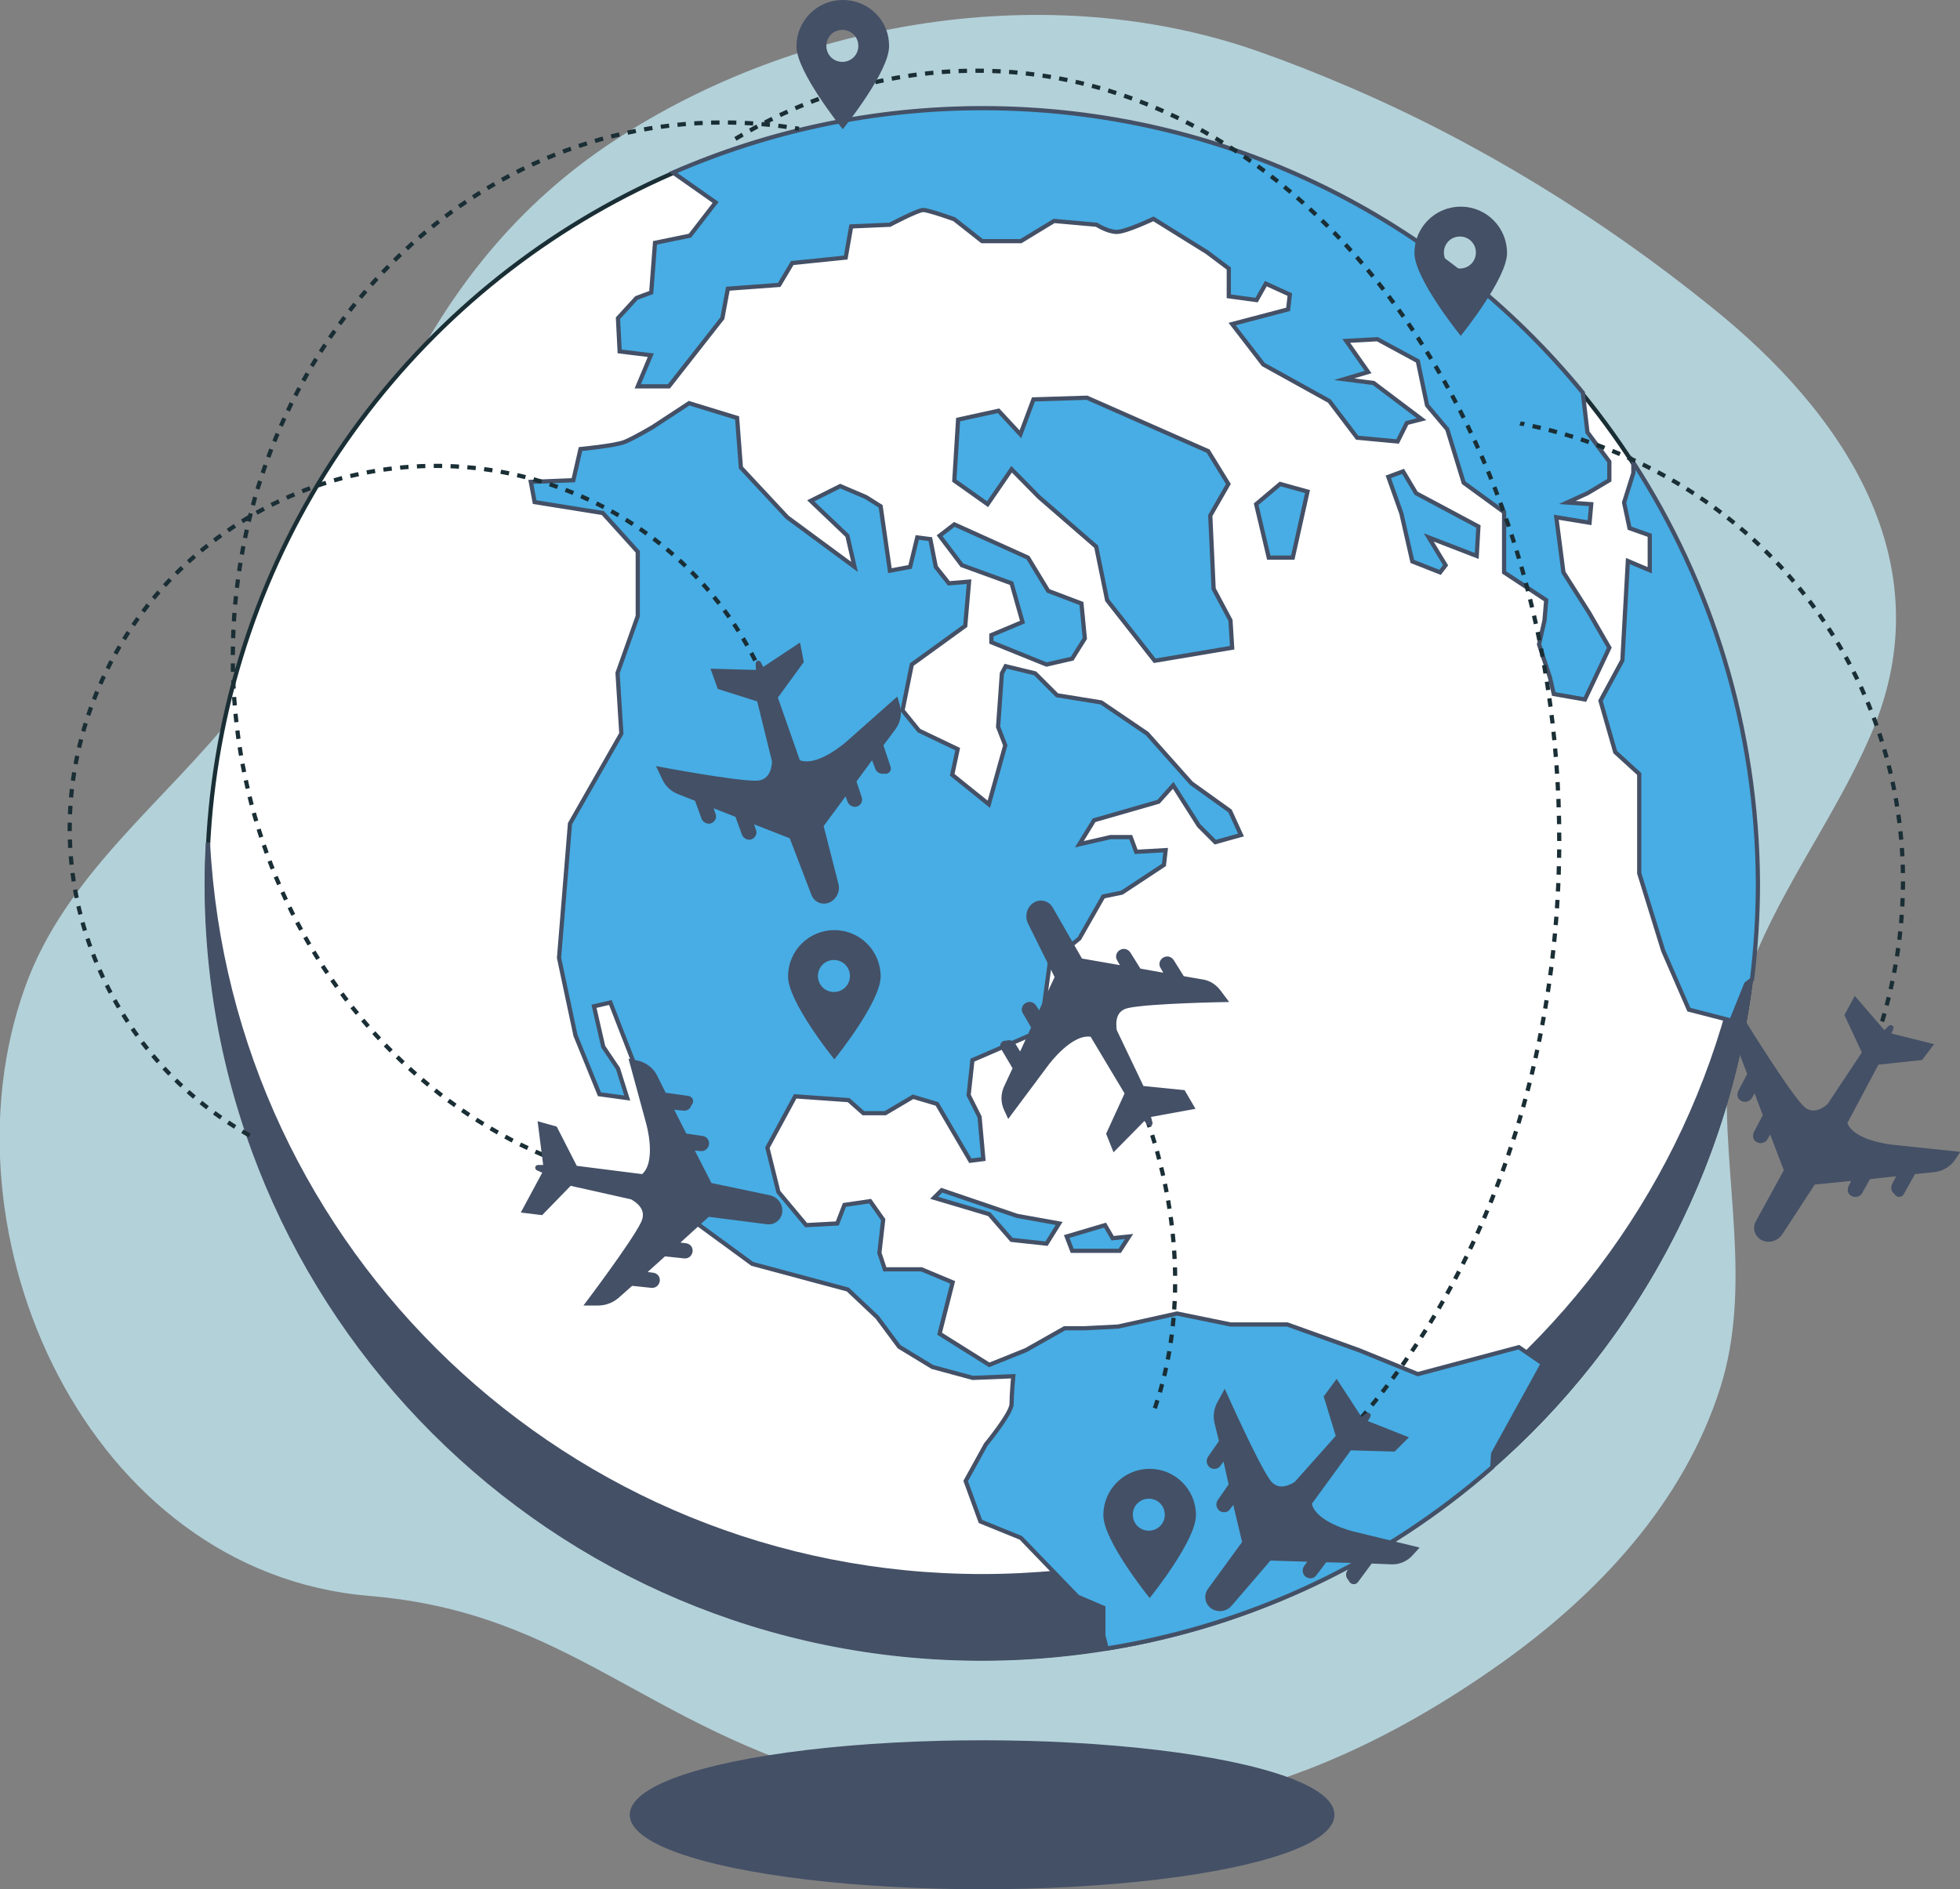 <?xml version="1.0" encoding="UTF-8"?>
<!-- Generator: Adobe Illustrator 27.3.0, SVG Export Plug-In . SVG Version: 6.00 Build 0)  -->
<svg xmlns="http://www.w3.org/2000/svg" xmlns:xlink="http://www.w3.org/1999/xlink" version="1.1" id="Background_Simple" x="0px" y="0px" width="465.6px" height="448.9px" viewBox="0 0 465.6 448.9" style="enable-background:new 0 0 465.6 448.9;" xml:space="preserve">
<rect x="0" y="0" width="465.6" height="448.9" fill="#808080" stroke="none"/>
<style type="text/css">
	.st0{opacity:0.7;}
	.st1{fill:#C9F3FF;}
	.st2{fill:#445066;stroke:#445066;stroke-miterlimit:10;}
	.st3{fill:#FFFFFF;stroke:#1A2E35;stroke-miterlimit:10;}
	.st4{fill:#47ADE4;stroke:#445066;stroke-miterlimit:10;}
	.st5{fill:none;stroke:#1A2E35;stroke-miterlimit:10;stroke-dasharray:2;}
	.st6{fill:none;stroke:#1A2E35;stroke-miterlimit:10;}
	.st7{fill:none;stroke:#1A2E35;stroke-miterlimit:10;stroke-dasharray:1.986,1.986;}
</style>
<g>
	<g class="st0">
		<path class="st1" d="M320.1,20.5c-7-3-14.1-5.8-21.2-8.3C249.1-5.3,189.5,4.7,145.8,33.5c-23.1,15.2-39.2,35.6-51.2,60.4    c-12.2,25.2-20.7,52.3-38.1,74.7c-17.1,21.8-41,39.1-50.6,66.1c-21,58.7,14.9,138.9,81.8,144.5c47.3,3.9,64.8,30.8,114.3,44.3    c49.5,13.5,98.4,11.8,155-28.6c22.8-16.3,42.9-37.8,51.6-65c7.8-24.4,0.6-50,1.7-74.9c1.4-30.8,22.9-53.9,34.4-81.1    c17.1-40.4-6.8-75.8-38.1-100.9C380.5,51.9,351.2,33.8,320.1,20.5z"></path>
	</g>
	<ellipse class="st2" cx="233.3" cy="431.2" rx="83.2" ry="17.2"></ellipse>
	<g>
		
			<ellipse transform="matrix(0.707 -0.707 0.707 0.707 -80.067 226.467)" class="st3" cx="233.3" cy="209.9" rx="184.1" ry="184.1"></ellipse>
		<path class="st2" d="M233.3,374.5c-98.4,0-178.8-77.2-183.9-174.3c-0.2,3.2-0.3,6.5-0.3,9.8c0,101.7,82.4,184.1,184.1,184.1    s184.1-82.4,184.1-184.1c0-3.3-0.1-6.5-0.3-9.8C412.1,297.3,331.7,374.5,233.3,374.5z"></path>
		<g>
			<polygon class="st4" points="223.2,127.3 228.5,134.3 240.3,138.6 242.9,147.8 235.5,150.9 235.5,152.6 248.6,157.9 254.7,156.5      257.7,151.7 256.9,143.4 249,140.4 244.2,132.5 226.7,124.6    "></polygon>
			<path class="st4" d="M336.8,326.5l-14-5.7l-17-6.1h-13.5l-12.7-2.6l-14,3.1l-7.9,0.4h-4.8l-9.2,5.2l-8.7,3.5l-11.8-7.4l3.1-12.2     l-7.4-3.1h-8.7l-1.3-3.9l0.9-7.9l-3.1-4.4l-6.1,0.9l-1.7,4.4l-7.4,0.4l-6.6-7.9l-2.6-10.5l6.6-12.2l12.7,0.9l3.5,3.1h5.2l6.6-3.9     l5.7,1.7l7.9,13.5l3.1-0.4l-0.9-10l-2.6-5.2l0.9-8.3l16.2-7l2.2-16.2l7-5.7l5.7-10l4.4-0.9l10-6.6l0.4-3.5l-7,0.4l-1.3-3.5h-4.8     l-7.4,1.7l3.5-5.7l15.3-4.4l3.5-3.9l6.1,9.6l3.9,3.9l6.1-1.7l-2.6-5.7l-9.2-6.6l-10.5-11.8l-10.9-7.4l-10.5-1.7l-5.2-5.2l-7-1.7     l-0.9,1.7l-0.9,12.7l1.7,4.4l-3.9,14l-8.7-7l1.3-6.1l-9.2-4.4l-3.9-4.8l2.2-10.9l12.7-9.2l0.9-10.5l-4.8,0.4l-3.1-3.9l-1.3-6.6     l-3.1-0.4l-1.7,7l-4.8,0.9l-2.2-15.3l-3.5-2.2l-6.1-2.6l-7,3.5l8.7,8.3l1.7,7.4L187,122.9L176,111.1l-0.9-11.8l-11.4-3.5     l-8.7,5.7c0,0-4.4,2.6-6.6,3.5c-2.2,0.9-10.5,1.7-10.5,1.7l-1.7,7.4l-10.1,0.4l0.9,4.8l16.2,2.6l8.3,9.2v15.3l-4.8,13.5l0.9,14.4     l-12.2,21.4l-2.6,31.9l3.9,18.4l5.7,14l6.6,0.9l-2.2-7l-3.5-5.2l-2.2-9.6l3.9-0.9l6.1,15.7l4.4,14v11.4l8.3,10.1l14.9,10.9     l22.7,6.1l7,6.6l5.2,7l7.9,4.8l9.6,2.6l9.6-0.4c0,0-0.4,4.4-0.4,6.6c0,2.2-6.1,9.6-6.1,9.6l-4.8,8.7l3.5,9.6l9.6,3.9l13.5,14     l6.1,2.6v6.6l0.8,3.1c34.8-5.6,66.3-20.9,91.6-43.1l0.2-3.2l11.8-21.4l-5.7-3.9L336.8,326.5z"></path>
			<path class="st4" d="M382.3,153.9l-4.8-8.3l-6.1-9.6l-1.7-13.1l7.9,1.3l0.4-4.4l-5.7-0.4l4.8-2.2l5.2-3.1v-4.4l-5.2-7l-1.1-9.4     c-33.8-41.3-85.1-67.6-142.6-67.6c-26.1,0-51,5.5-73.5,15.3l10.1,7.1l-6.1,7.9l-8.3,1.7l-0.9,11.8l-3.5,1.3l-4.4,4.8l0.4,7.9     l7.4,0.9l-3.1,7.4h7.4l12.7-16.2l1.3-7l12.2-0.9l3.1-5.2l12.7-1.3l1.3-7.4l9.2-0.4c0,0,6.6-3.5,7.9-3.5c1.3,0,7.4,2.2,7.4,2.2     l6.6,5.2h9.2l7.9-4.8l10.1,0.9c0,0,2.6,1.7,4.8,1.7c2.2,0,8.7-3.1,8.7-3.1l12.7,7.9l5.2,3.9v6.6l6.6,0.9l2.2-3.9l5.7,2.6     l-0.4,3.5L292.7,77l7.4,9.6l15.7,8.7l6.6,8.7l9.6,0.9l2.2-4.4l3.5-0.9L326.3,91l-7-0.9l5.7-1.7l-5.2-7.4l7.4-0.4l9.6,5.2     l2.2,10.5l4.8,5.7l3.9,12.7l9.6,7V136l10,6.6l-0.4,4.8l-1.3,5.7l2.6,7.9l0.9,3.9l7.4,1.3l3.5-7.4L382.3,153.9z"></path>
			<path class="st4" d="M388,109.9v2.5l-2.2,7l1.3,6.1l4.8,1.7v8.3l-5.2-2.2l-1.3,23.6l-5.2,9.6l3.5,12.2l5.7,5.2v23.6l5.7,18.4     l6.1,14l10.1,2.6l3.5-8.7l1.4-1.1c0.9-7.5,1.4-15.1,1.4-22.9C417.4,173,406.6,138.7,388,109.9z"></path>
			<polygon class="st4" points="287,107.2 258.2,94.5 245.5,94.9 242.4,103.2 237.2,97.6 227.6,99.7 226.7,114.2 234.6,119.8      240.3,111.5 246.8,118.1 260.4,129.9 263,142.6 274.3,157 292.7,153.9 292.3,147.4 288.3,139.9 287.5,122.5 291.8,115    "></polygon>
			<polygon class="st4" points="310.6,116.8 304.1,115 298.4,119.8 301.4,132.5 307.1,132.5    "></polygon>
			<polygon class="st4" points="351.2,125.1 336.4,117.2 333.3,112 329.8,113.3 332.9,122 335.5,133.4 342.1,136 343.4,134.3      339.4,127.7 350.8,132.1    "></polygon>
			<polygon class="st4" points="223.7,282.8 221.9,284.6 235,288.5 240.3,294.6 248.6,295.5 251.6,290.7 241.6,288.9    "></polygon>
			<polygon class="st4" points="262.5,291.1 253.4,293.8 254.7,297.2 266,297.2 268.2,293.8 264.3,294.2    "></polygon>
		</g>
	</g>
	<g>
		<path class="st5" d="M171.8,283.3c-64.3,0-116.5-56.9-116.5-127.1c0-70.2,52.1-127.1,116.5-127.1c6.1,0,12.1,0.5,18,1.5"></path>
		<path class="st2" d="M182.3,290.4c1.4,0.2,2.7-0.8,3-2.2l0,0c0.3-1.7-0.8-3.3-2.5-3.7l-13.8-2.9l-0.3,0l-4.5-8.8l2.2,0.2    c0.7,0.1,1.3-0.3,1.5-1c0.2-0.8-0.3-1.5-1.1-1.6l-4.1-0.6l-3.4-6.7l3.1,0.3c0.7,0.1,1.3-0.4,1.4-1.1l0,0c0.6-0.4,0.4-1.3-0.3-1.4    l-5.7-0.8l-2.2-4.4c-0.8-1.6-2.4-2.8-4.2-3.2l-1.4-0.3l4,14.7c0,0,2.7,9.4-1.3,12.6l-15.8-2l-0.2,0l-4.8-9.4l-3.6-1l1.3,10.2    l-1.8,0c-0.2,0-0.2,0.2-0.1,0.3l1.8,0.8l-5,9.3l4.1,0.5l6.9-7.1l0.3,0.2l14.3,3.2c1.8,1,4.2,3,2.6,6.2c-2.3,4.7-13.1,19-13.1,19    l2.5,0c1.6,0,3.2-0.6,4.4-1.6l3.5-3.1l4.7,0.5c0.7,0.1,1.3-0.3,1.5-1c0.2-0.8-0.3-1.5-1.1-1.6l-2.4-0.3l5.1-4.6l4.7,0.5    c0.7,0.1,1.3-0.3,1.5-1c0.2-0.8-0.3-1.5-1.1-1.6l-2.4-0.3l7.7-7L182.3,290.4z"></path>
	</g>
	<g>
		<path class="st5" d="M59.3,269.8c-14.8-8.3-27.2-21.2-34.9-37.7C4.6,189.7,23.6,139,66.7,118.9s94.1-2,113.9,40.5    c0.9,2,1.8,4,2.5,6.1"></path>
		<path class="st2" d="M193.2,212.4c0.5,1.4,1.9,2.1,3.3,1.7l0,0c1.6-0.5,2.6-2.2,2.2-3.9l-3.5-13.7l-0.1-0.3l5.9-8l0.8,2.1    c0.2,0.6,0.9,1,1.5,0.9c0.8-0.2,1.2-1,0.9-1.7l-1.3-3.9l4.4-6l1.1,2.9c0.2,0.6,0.9,1,1.6,0.8l0,0c0.6,0.3,1.3-0.3,1.1-0.9    l-1.8-5.4l3-4c1.1-1.5,1.5-3.4,1-5.2l-0.4-1.4l-11.4,10.1c0,0-7.3,6.6-11.9,4.5l-5.3-15.1l-0.1-0.2l6.2-8.5l-0.7-3.7l-8.6,5.7    l-0.8-1.6c-0.1-0.2-0.3-0.1-0.3,0.1l0.1,2l-10.6-0.3l1.4,3.9l9.5,3l0,0.4l3.5,14.2c-0.1,2-0.8,5.1-4.4,5.1    c-5.3,0-22.8-3.3-22.8-3.3l1.1,2.3c0.7,1.5,1.9,2.6,3.4,3.2l4.3,1.7l1.6,4.4c0.2,0.6,0.9,1,1.5,0.9c0.8-0.2,1.2-1,0.9-1.7    l-0.8-2.3l6.4,2.5l1.6,4.4c0.2,0.6,0.9,1,1.5,0.9c0.8-0.2,1.2-1,0.9-1.7l-0.8-2.3l9.7,3.8L193.2,212.4z"></path>
	</g>
	<g>
		<path class="st5" d="M258.1,237.4c5.4,7.9,10.1,16.9,13.7,26.7c9.4,25.6,9.5,51.6,2,72"></path>
		<path class="st2" d="M249.6,215.8c-0.7-1.2-2.3-1.7-3.6-1l0,0c-1.5,0.8-2.1,2.7-1.4,4.3l6.3,12.7l0.2,0.3l-4.2,9l-1.2-1.9    c-0.4-0.6-1.1-0.8-1.7-0.5c-0.7,0.3-1,1.2-0.6,1.8l2.1,3.6l-3.1,6.8l-1.6-2.6c-0.4-0.6-1.1-0.8-1.7-0.5v0    c-0.7-0.2-1.3,0.5-0.9,1.1l2.9,4.9l-2.1,4.5c-0.8,1.7-0.8,3.6,0,5.3l0.6,1.3l9.1-12.2c0,0,5.8-7.9,10.7-6.8l8.2,13.7l0.1,0.2    l-4.4,9.6l1.4,3.5l7.2-7.3l1.1,1.4c0.1,0.1,0.3,0,0.3-0.1l-0.5-1.9l10.4-1.9l-2.1-3.6l-9.9-1l-0.1-0.4l-6.3-13.2    c-0.3-2-0.3-5.2,3.2-5.9c5.2-1.1,23-1.4,23-1.4l-1.5-2c-1-1.3-2.4-2.2-4-2.4l-4.6-0.8l-2.5-4c-0.4-0.6-1.1-0.8-1.7-0.5    c-0.7,0.3-1,1.2-0.6,1.8l1.2,2.1l-6.7-1.2l-2.5-4c-0.4-0.6-1.1-0.8-1.7-0.5c-0.7,0.3-1,1.2-0.6,1.8l1.2,2.1l-10.3-1.8L249.6,215.8    z"></path>
	</g>
	<g>
		<g>
			<g>
				<path class="st6" d="M425.7,283.9c0.2-0.3,0.4-0.5,0.6-0.8"></path>
				<path class="st7" d="M427.5,281.5c27.9-37.2,33.3-87.3,9.6-127.8c-16.4-28.1-43.6-46.2-74.1-52.7"></path>
				<path class="st6" d="M362.1,100.8c-0.3-0.1-0.7-0.1-1-0.2"></path>
			</g>
		</g>
		<path class="st2" d="M417.5,290.5c-0.7,1.3-0.2,2.8,1,3.6l0,0c1.5,0.9,3.4,0.4,4.4-1l7.7-11.8l0.1-0.3l9.9-1l-1,2    c-0.3,0.6-0.2,1.4,0.4,1.7c0.6,0.4,1.5,0.2,1.9-0.4l2-3.6l7.4-0.8l-1.4,2.7c-0.3,0.6-0.1,1.4,0.5,1.7l0,0c0.2,0.7,1.1,0.8,1.4,0.2    l2.8-5l4.9-0.5c1.8-0.2,3.5-1.2,4.5-2.7l0.8-1.2l-15.2-1.6c0,0-9.8-0.9-11.3-5.7l7.5-14.1l0.1-0.2l10.4-1.1l2.3-3l-10-2.5l0.7-1.6    c0.1-0.2-0.1-0.3-0.3-0.2l-1.4,1.4l-6.9-8l-2,3.7l4.2,9l-0.3,0.3l-8.1,12.2c-1.5,1.3-4.3,2.9-6.7,0.2c-3.6-3.9-13-19.1-13-19.1    l-0.9,2.3c-0.6,1.5-0.6,3.2,0,4.7l1.7,4.4l-2.2,4.2c-0.3,0.6-0.2,1.4,0.4,1.7c0.6,0.4,1.5,0.2,1.9-0.4l1.2-2.1l2.4,6.4l-2.2,4.2    c-0.3,0.6-0.2,1.4,0.4,1.7c0.6,0.4,1.5,0.2,1.9-0.4l1.2-2.1l3.7,9.7L417.5,290.5z"></path>
	</g>
	<g>
		<path class="st5" d="M174.7,33c17.4-10.4,36.8-16.2,57.2-16.2c76.5,0,138.5,81.8,138.5,182.8c0,57.9-20.4,109.5-52.2,143"></path>
		<path class="st2" d="M287.3,377.9c-0.8,1.2-0.6,2.8,0.5,3.7l0,0c1.3,1.1,3.3,0.9,4.4-0.4l9.2-10.7l0.2-0.2l9.9,0.3l-1.3,1.8    c-0.4,0.6-0.3,1.3,0.2,1.8c0.6,0.5,1.5,0.4,1.9-0.2l2.5-3.3l7.5,0.2l-1.8,2.5c-0.4,0.6-0.3,1.3,0.3,1.8v0c0.1,0.7,1,1,1.4,0.4    l3.4-4.6l4.9,0.2c1.8,0.1,3.6-0.7,4.8-2.1l1-1.1l-14.8-3.6c0,0-9.5-2.2-10.4-7.2l9.4-12.9l0.1-0.2l10.5,0.3l2.7-2.7l-9.6-3.8    l0.9-1.5c0.1-0.1-0.1-0.3-0.2-0.2l-1.6,1.2l-5.8-8.9l-2.5,3.4l2.9,9.5l-0.3,0.2l-9.7,10.9c-1.7,1.1-4.7,2.3-6.7-0.7    c-3-4.3-10.3-20.7-10.3-20.7l-1.2,2.2c-0.8,1.4-1.1,3.1-0.7,4.7l1.1,4.5l-2.7,3.9c-0.4,0.6-0.3,1.3,0.2,1.8    c0.6,0.5,1.5,0.4,1.9-0.2l1.4-1.9l1.5,6.7l-2.7,3.9c-0.4,0.6-0.3,1.3,0.2,1.8c0.6,0.5,1.5,0.4,1.9-0.2l1.4-1.9l2.4,10.1    L287.3,377.9z"></path>
	</g>
	<g>
		<path class="st2" d="M200.2,0.5c-5.8,0-10.5,4.7-10.5,10.5c0,5.8,10.5,18.9,10.5,18.9s10.5-13.1,10.5-18.9    C210.8,5.2,206.1,0.5,200.2,0.5z M200.1,15.2c-2.4,0-4.3-1.9-4.3-4.3c0-2.4,1.9-4.3,4.3-4.3c2.4,0,4.3,1.9,4.3,4.3    C204.4,13.3,202.5,15.2,200.1,15.2z"></path>
		<path class="st2" d="M347,49.6c-5.8,0-10.5,4.7-10.5,10.5S347,79,347,79s10.5-13.1,10.5-18.9S352.8,49.6,347,49.6z M346.8,64.3    c-2.4,0-4.3-1.9-4.3-4.3c0-2.4,1.9-4.3,4.3-4.3c2.4,0,4.3,1.9,4.3,4.3C351.1,62.4,349.2,64.3,346.8,64.3z"></path>
		<path class="st2" d="M273.1,349.5c-5.8,0-10.5,4.7-10.5,10.5s10.5,18.9,10.5,18.9s10.5-13.1,10.5-18.9S278.9,349.5,273.1,349.5z     M272.9,364.2c-2.4,0-4.3-1.9-4.3-4.3c0-2.4,1.9-4.3,4.3-4.3s4.3,1.9,4.3,4.3C277.2,362.3,275.3,364.2,272.9,364.2z"></path>
		<path class="st2" d="M198.2,221.5c-5.8,0-10.5,4.7-10.5,10.5s10.5,18.9,10.5,18.9s10.5-13.1,10.5-18.9S204,221.5,198.2,221.5z     M198.1,236.2c-2.4,0-4.3-1.9-4.3-4.3c0-2.4,1.9-4.3,4.3-4.3s4.3,1.9,4.3,4.3C202.4,234.3,200.5,236.2,198.1,236.2z"></path>
	</g>
</g>
</svg>
